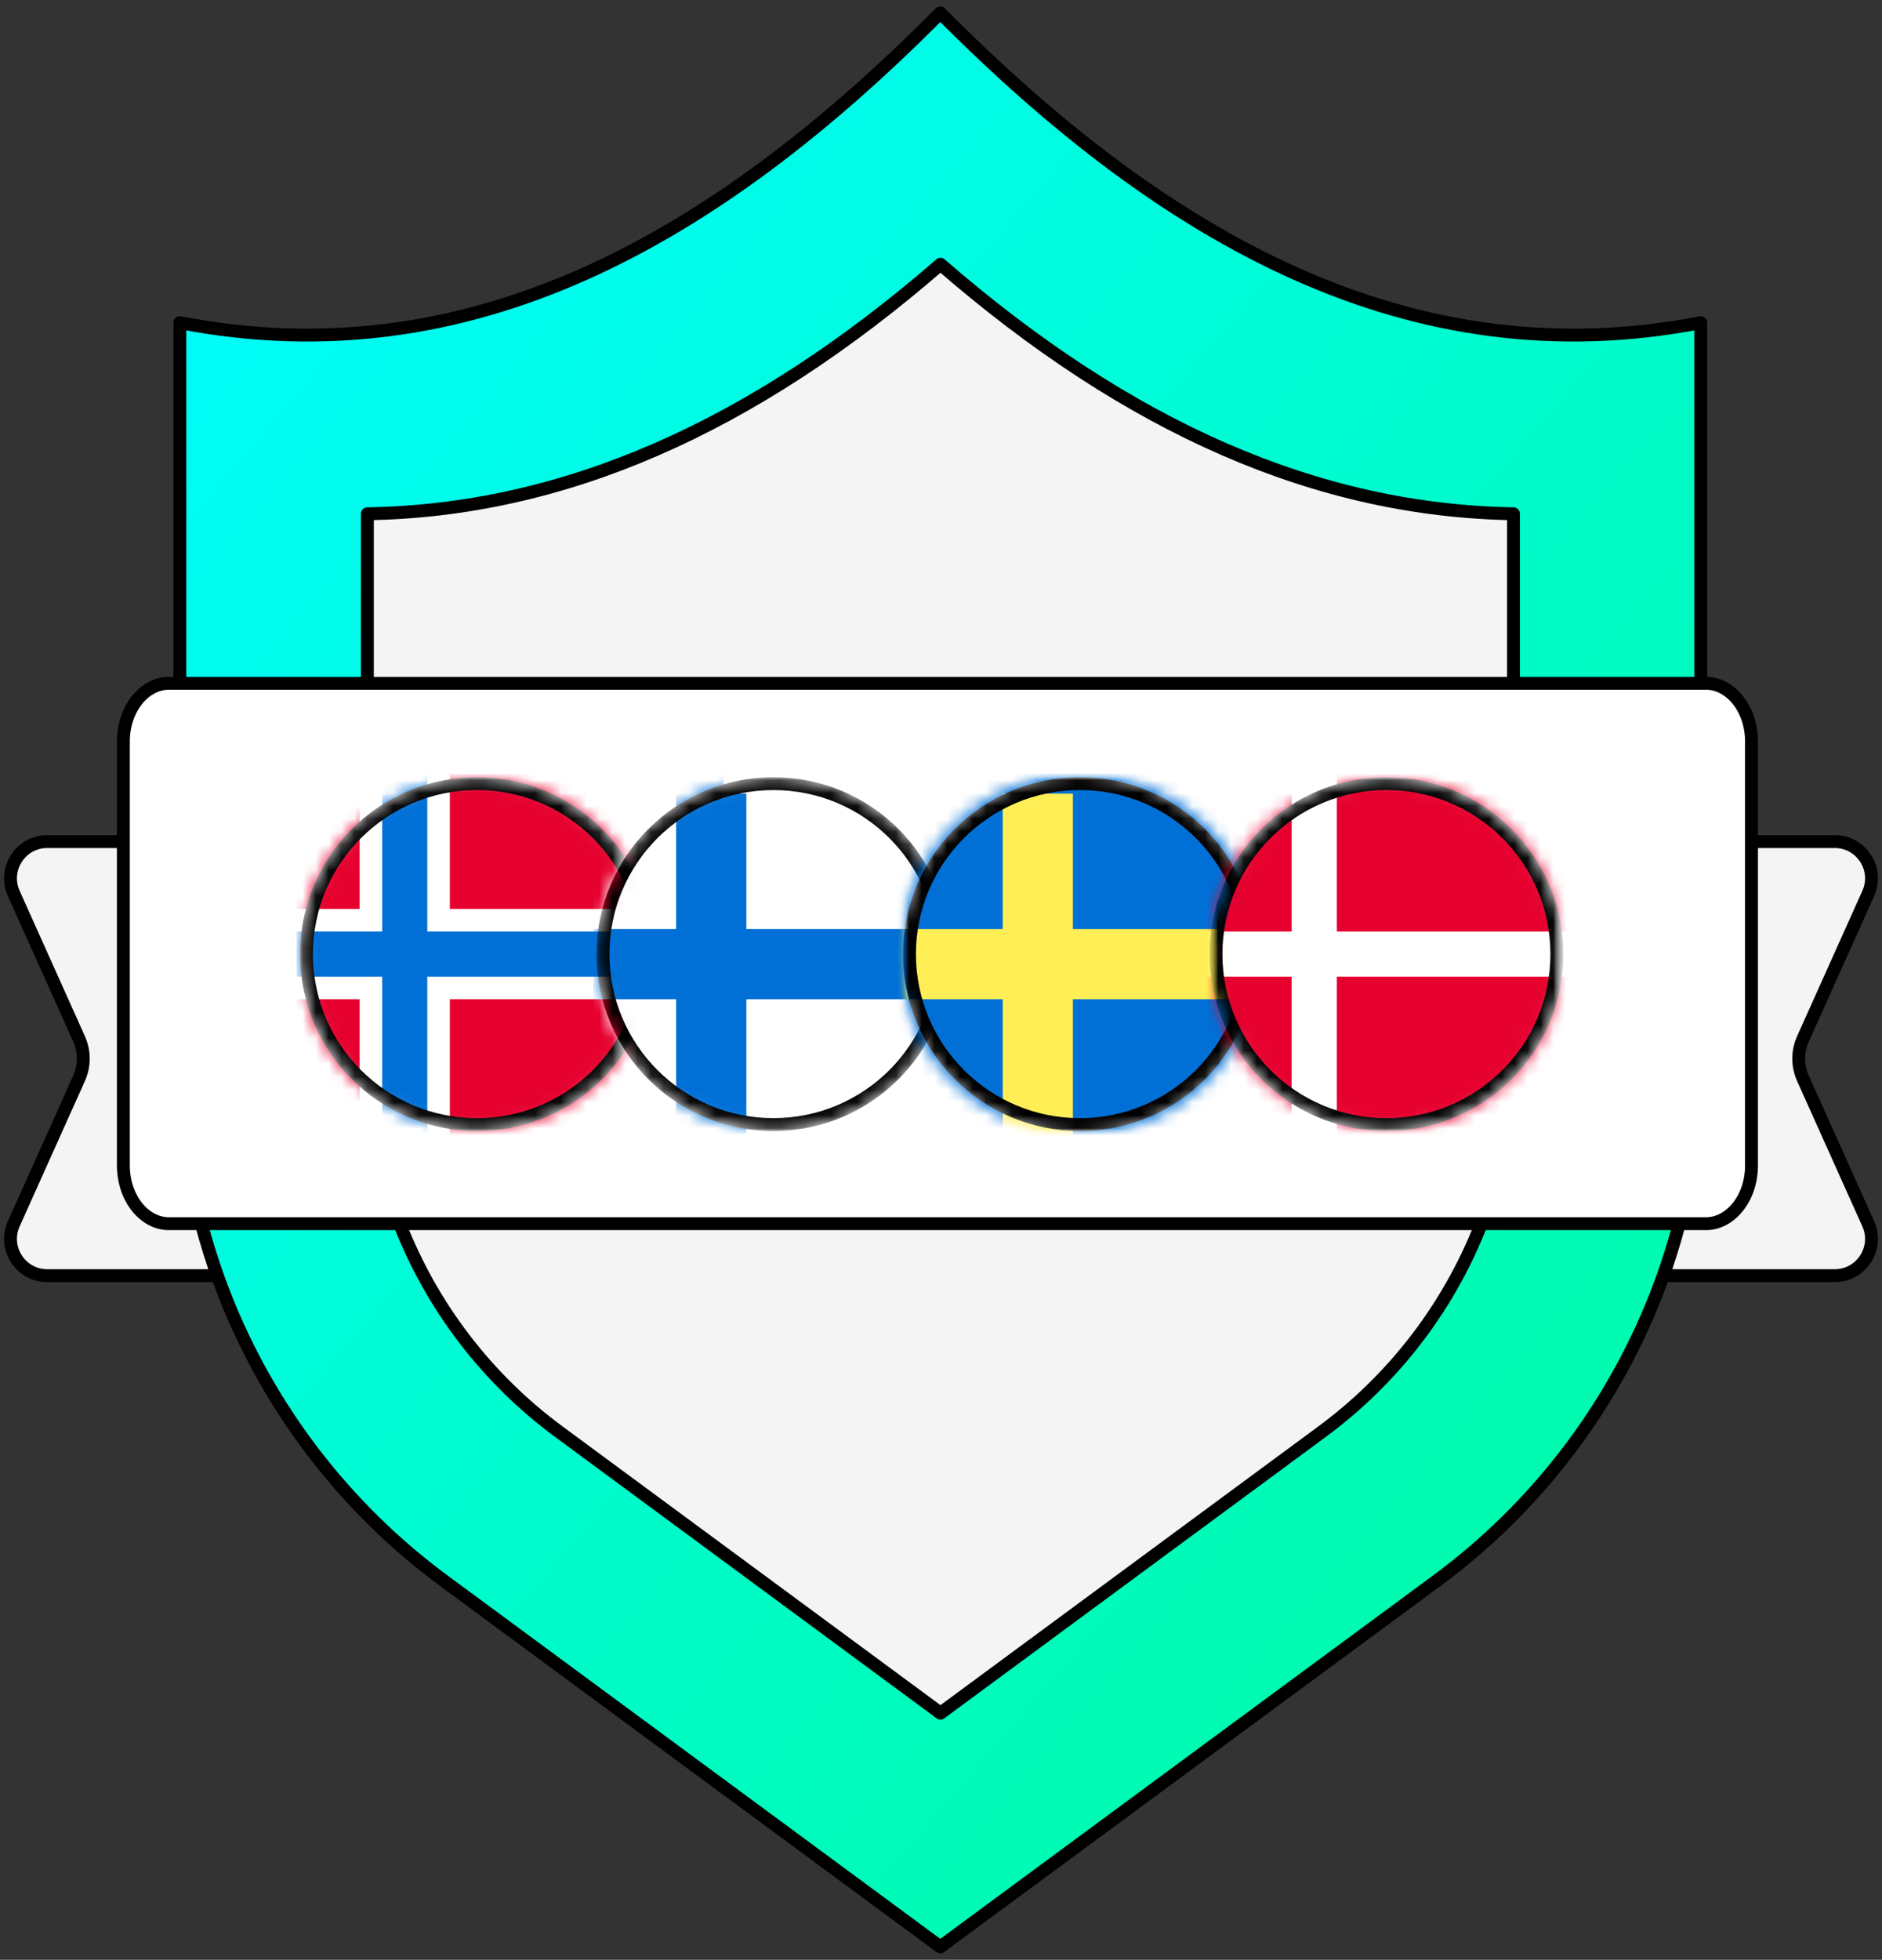 <svg width="146" height="152" viewBox="0 0 146 152" fill="none" xmlns="http://www.w3.org/2000/svg">
<rect x="0" y="0" width="146" height="152" fill="#333333" stroke="none"/>
<path d="M3.667 65.272H15.909C17.483 65.272 18.76 66.548 18.76 68.123V82.105V98.939H3.667C1.599 98.939 0.219 96.806 1.066 94.919L6.134 83.632C6.57 82.661 6.57 81.549 6.134 80.578L1.066 69.291C0.219 67.404 1.599 65.272 3.667 65.272Z" fill="#F4F4F4" stroke="black"/>
<path d="M142.333 65.272H130.091C128.516 65.272 127.24 66.548 127.24 68.123V82.105V98.939H142.333C144.401 98.939 145.781 96.806 144.934 94.919L139.866 83.632C139.43 82.661 139.43 81.549 139.866 80.578L144.934 69.291C145.781 67.404 144.401 65.272 142.333 65.272Z" fill="#F4F4F4" stroke="black"/>
<path fill-rule="evenodd" clip-rule="evenodd" d="M72.946 150.996L34.464 122.625C26.804 116.984 20.899 109.29 17.428 100.447C15.133 94.59 13.953 88.356 13.953 82.07V25.026C36.457 29.371 55.486 18.596 72.946 1C90.406 18.596 109.435 29.371 131.939 25.026V82.07C131.939 88.356 130.759 94.59 128.464 100.447C124.993 109.29 119.087 116.984 111.427 122.625L72.946 150.996Z" fill="url(#paint0_linear_17879_15878)" stroke="black" stroke-linecap="round" stroke-linejoin="round"/>
<path fill-rule="evenodd" clip-rule="evenodd" d="M43.37 111.056C37.805 106.957 33.54 101.398 31.022 94.972C29.347 90.707 28.496 86.223 28.496 81.644V39.848C43.646 39.599 58.263 33.248 72.955 20.498C87.64 33.248 102.257 39.599 117.407 39.848V81.644C117.407 86.223 116.564 90.707 114.889 94.972C112.371 101.398 108.098 106.957 102.533 111.056L72.955 132.869L43.37 111.056Z" fill="#F4F4F4"/>
<path fill-rule="evenodd" clip-rule="evenodd" d="M43.374 111.056C37.809 106.957 33.544 101.398 31.026 94.972C29.351 90.707 28.5 86.223 28.5 81.644V39.848C43.65 39.599 58.267 33.248 72.959 20.498C87.644 33.248 102.261 39.599 117.411 39.848V81.644C117.411 86.223 116.568 90.707 114.893 94.972C112.375 101.398 108.102 106.957 102.537 111.056L72.959 132.869L43.374 111.056Z" stroke="black" stroke-linecap="round" stroke-linejoin="round"/>
<path d="M13.09 52.996H132.357C134.202 52.996 135.877 54.916 135.877 57.532V90.373C135.877 92.989 134.202 94.908 132.357 94.908H13.09C11.245 94.908 9.57 92.989 9.57 90.373V57.532C9.57 54.916 11.245 52.996 13.09 52.996Z" fill="white" stroke="black"/>
<g clip-path="url(#clip0_17879_15878)">
<mask id="mask0_17879_15878" style="mask-type:luminance" maskUnits="userSpaceOnUse" x="23" y="60" width="28" height="28">
<path d="M51 60H23V88H51V60Z" fill="white"/>
</mask>
<g mask="url(#mask0_17879_15878)">
<mask id="mask1_17879_15878" style="mask-type:luminance" maskUnits="userSpaceOnUse" x="23" y="60" width="28" height="28">
<path d="M37 60.777C44.302 60.777 50.222 66.697 50.222 74C50.222 81.302 44.302 87.222 37 87.222C29.697 87.222 23.777 81.302 23.777 74C23.777 66.697 29.697 60.777 37 60.777Z" fill="white" stroke="white"/>
</mask>
<g mask="url(#mask1_17879_15878)">
<mask id="mask2_17879_15878" style="mask-type:luminance" maskUnits="userSpaceOnUse" x="17" y="60" width="39" height="28">
<path d="M55.898 60H17.398V88H55.898V60Z" fill="white"/>
</mask>
<g mask="url(#mask2_17879_15878)">
<path d="M55.898 60H17.398V88H55.898V60Z" fill="#E6002E"/>
<path fill-rule="evenodd" clip-rule="evenodd" d="M27.898 70.5V60H34.898V70.5H55.898V77.5H34.898V88H27.898V77.5H17.398V70.5H27.898Z" fill="white"/>
<path fill-rule="evenodd" clip-rule="evenodd" d="M29.648 72.25V60H33.148V72.25H55.898V75.75H33.148V88H29.648V75.75H17.398V72.25H29.648Z" fill="#006FD6"/>
<path d="M37 60.777C44.302 60.777 50.222 66.697 50.222 74C50.222 81.302 44.302 87.222 37 87.222C29.697 87.222 23.777 81.302 23.777 74C23.777 66.697 29.697 60.777 37 60.777Z" stroke="black"/>
</g>
</g>
</g>
</g>
<g clip-path="url(#clip1_17879_15878)">
<mask id="mask3_17879_15878" style="mask-type:luminance" maskUnits="userSpaceOnUse" x="46" y="60" width="28" height="28">
<path d="M74 60H46V88H74V60Z" fill="white"/>
</mask>
<g mask="url(#mask3_17879_15878)">
<mask id="mask4_17879_15878" style="mask-type:luminance" maskUnits="userSpaceOnUse" x="46" y="60" width="28" height="28">
<path d="M60 60.777C67.302 60.777 73.222 66.697 73.222 74C73.222 81.302 67.302 87.222 60 87.222C52.697 87.222 46.777 81.302 46.777 74C46.777 66.697 52.697 60.777 60 60.777Z" fill="white" stroke="white"/>
</mask>
<g mask="url(#mask4_17879_15878)">
<mask id="mask5_17879_15878" style="mask-type:luminance" maskUnits="userSpaceOnUse" x="40" y="60" width="39" height="28">
<path d="M78.898 60H40.398V88H78.898V60Z" fill="white"/>
</mask>
<g mask="url(#mask5_17879_15878)">
<path d="M78.898 60H40.398V88H78.898V60Z" fill="white"/>
<path fill-rule="evenodd" clip-rule="evenodd" d="M52.454 72.055V61.555H57.898V72.055H78.898V77.499H57.898V89.555H52.454V77.499H40.398V72.055H52.454Z" fill="#006FD6"/>
<path fill-rule="evenodd" clip-rule="evenodd" d="M52.648 72.25V60H56.148V72.25H78.898V75.75H56.148V88H52.648V75.75H40.398V72.25H52.648Z" fill="#006FD6"/>
<path d="M60 60.777C67.302 60.777 73.222 66.697 73.222 74C73.222 81.302 67.302 87.222 60 87.222C52.697 87.222 46.777 81.302 46.777 74C46.777 66.697 52.697 60.777 60 60.777Z" stroke="black"/>
</g>
</g>
</g>
</g>
<mask id="mask6_17879_15878" style="mask-type:luminance" maskUnits="userSpaceOnUse" x="69" y="60" width="29" height="28">
<path d="M97.777 60H69.777V88H97.777V60Z" fill="white"/>
</mask>
<g mask="url(#mask6_17879_15878)">
<mask id="mask7_17879_15878" style="mask-type:luminance" maskUnits="userSpaceOnUse" x="69" y="60" width="29" height="28">
<path d="M97.777 60H69.777V88H97.777V60Z" fill="white"/>
</mask>
<g mask="url(#mask7_17879_15878)">
<mask id="mask8_17879_15878" style="mask-type:luminance" maskUnits="userSpaceOnUse" x="69" y="60" width="29" height="28">
<path d="M97.777 74C97.777 66.268 91.509 60 83.777 60C76.045 60 69.777 66.268 69.777 74C69.777 81.732 76.045 88 83.777 88C91.509 88 97.777 81.732 97.777 74Z" fill="white"/>
</mask>
<g mask="url(#mask8_17879_15878)">
<path d="M104.234 60H65.734V88H104.234V60Z" fill="#006FD6"/>
<path fill-rule="evenodd" clip-rule="evenodd" d="M77.79 72.055V61.555H83.234V72.055H104.234V77.499H83.234V89.555H77.79V77.499H65.734V72.055H77.79Z" fill="#FFEE56"/>
<path d="M83.777 60.777C91.079 60.777 96.999 66.697 96.999 74C96.999 81.302 91.079 87.222 83.777 87.222C76.475 87.222 70.555 81.302 70.555 74C70.555 66.697 76.475 60.777 83.777 60.777Z" stroke="black"/>
</g>
</g>
</g>
<g clip-path="url(#clip2_17879_15878)">
<mask id="mask9_17879_15878" style="mask-type:luminance" maskUnits="userSpaceOnUse" x="93" y="60" width="29" height="28">
<path d="M121.555 60H93.555V88H121.555V60Z" fill="white"/>
</mask>
<g mask="url(#mask9_17879_15878)">
<mask id="mask10_17879_15878" style="mask-type:luminance" maskUnits="userSpaceOnUse" x="93" y="60" width="29" height="28">
<path d="M121.555 60H93.555V88H121.555V60Z" fill="white"/>
</mask>
<g mask="url(#mask10_17879_15878)">
<mask id="mask11_17879_15878" style="mask-type:luminance" maskUnits="userSpaceOnUse" x="93" y="60" width="29" height="28">
<path d="M107.554 60.777C114.857 60.777 120.776 66.697 120.776 74C120.776 81.302 114.857 87.222 107.554 87.222C100.252 87.222 94.332 81.302 94.332 74C94.332 66.697 100.252 60.777 107.554 60.777Z" fill="white" stroke="white"/>
</mask>
<g mask="url(#mask11_17879_15878)">
<mask id="mask12_17879_15878" style="mask-type:luminance" maskUnits="userSpaceOnUse" x="87" y="60" width="40" height="28">
<path d="M126.453 60H87.953V88H126.453V60Z" fill="white"/>
</mask>
<g mask="url(#mask12_17879_15878)">
<path d="M126.453 60H87.953V88H126.453V60Z" fill="#E6002E"/>
<path fill-rule="evenodd" clip-rule="evenodd" d="M100.203 72.25V60H103.703V72.25H126.453V75.75H103.703V88H100.203V75.75H87.953V72.25H100.203Z" fill="white"/>
<path d="M107.554 60.777C114.857 60.777 120.777 66.697 120.777 74C120.777 81.302 114.857 87.222 107.554 87.222C100.252 87.222 94.332 81.302 94.332 74C94.332 66.697 100.252 60.777 107.554 60.777Z" stroke="black"/>
</g>
</g>
</g>
</g>
</g>
<defs>
<linearGradient id="paint0_linear_17879_15878" x1="13.998" y1="1" x2="155.724" y2="123.54" gradientUnits="userSpaceOnUse">
<stop stop-color="#00FCFF"/>
<stop offset="1" stop-color="#00FB9F"/>
</linearGradient>
<clipPath id="clip0_17879_15878">
<rect width="28" height="28" fill="white" transform="translate(23 60)"/>
</clipPath>
<clipPath id="clip1_17879_15878">
<rect width="28" height="28" fill="white" transform="translate(46 60)"/>
</clipPath>
<clipPath id="clip2_17879_15878">
<rect width="28" height="28" fill="white" transform="translate(93.555 60)"/>
</clipPath>
</defs>
</svg>
